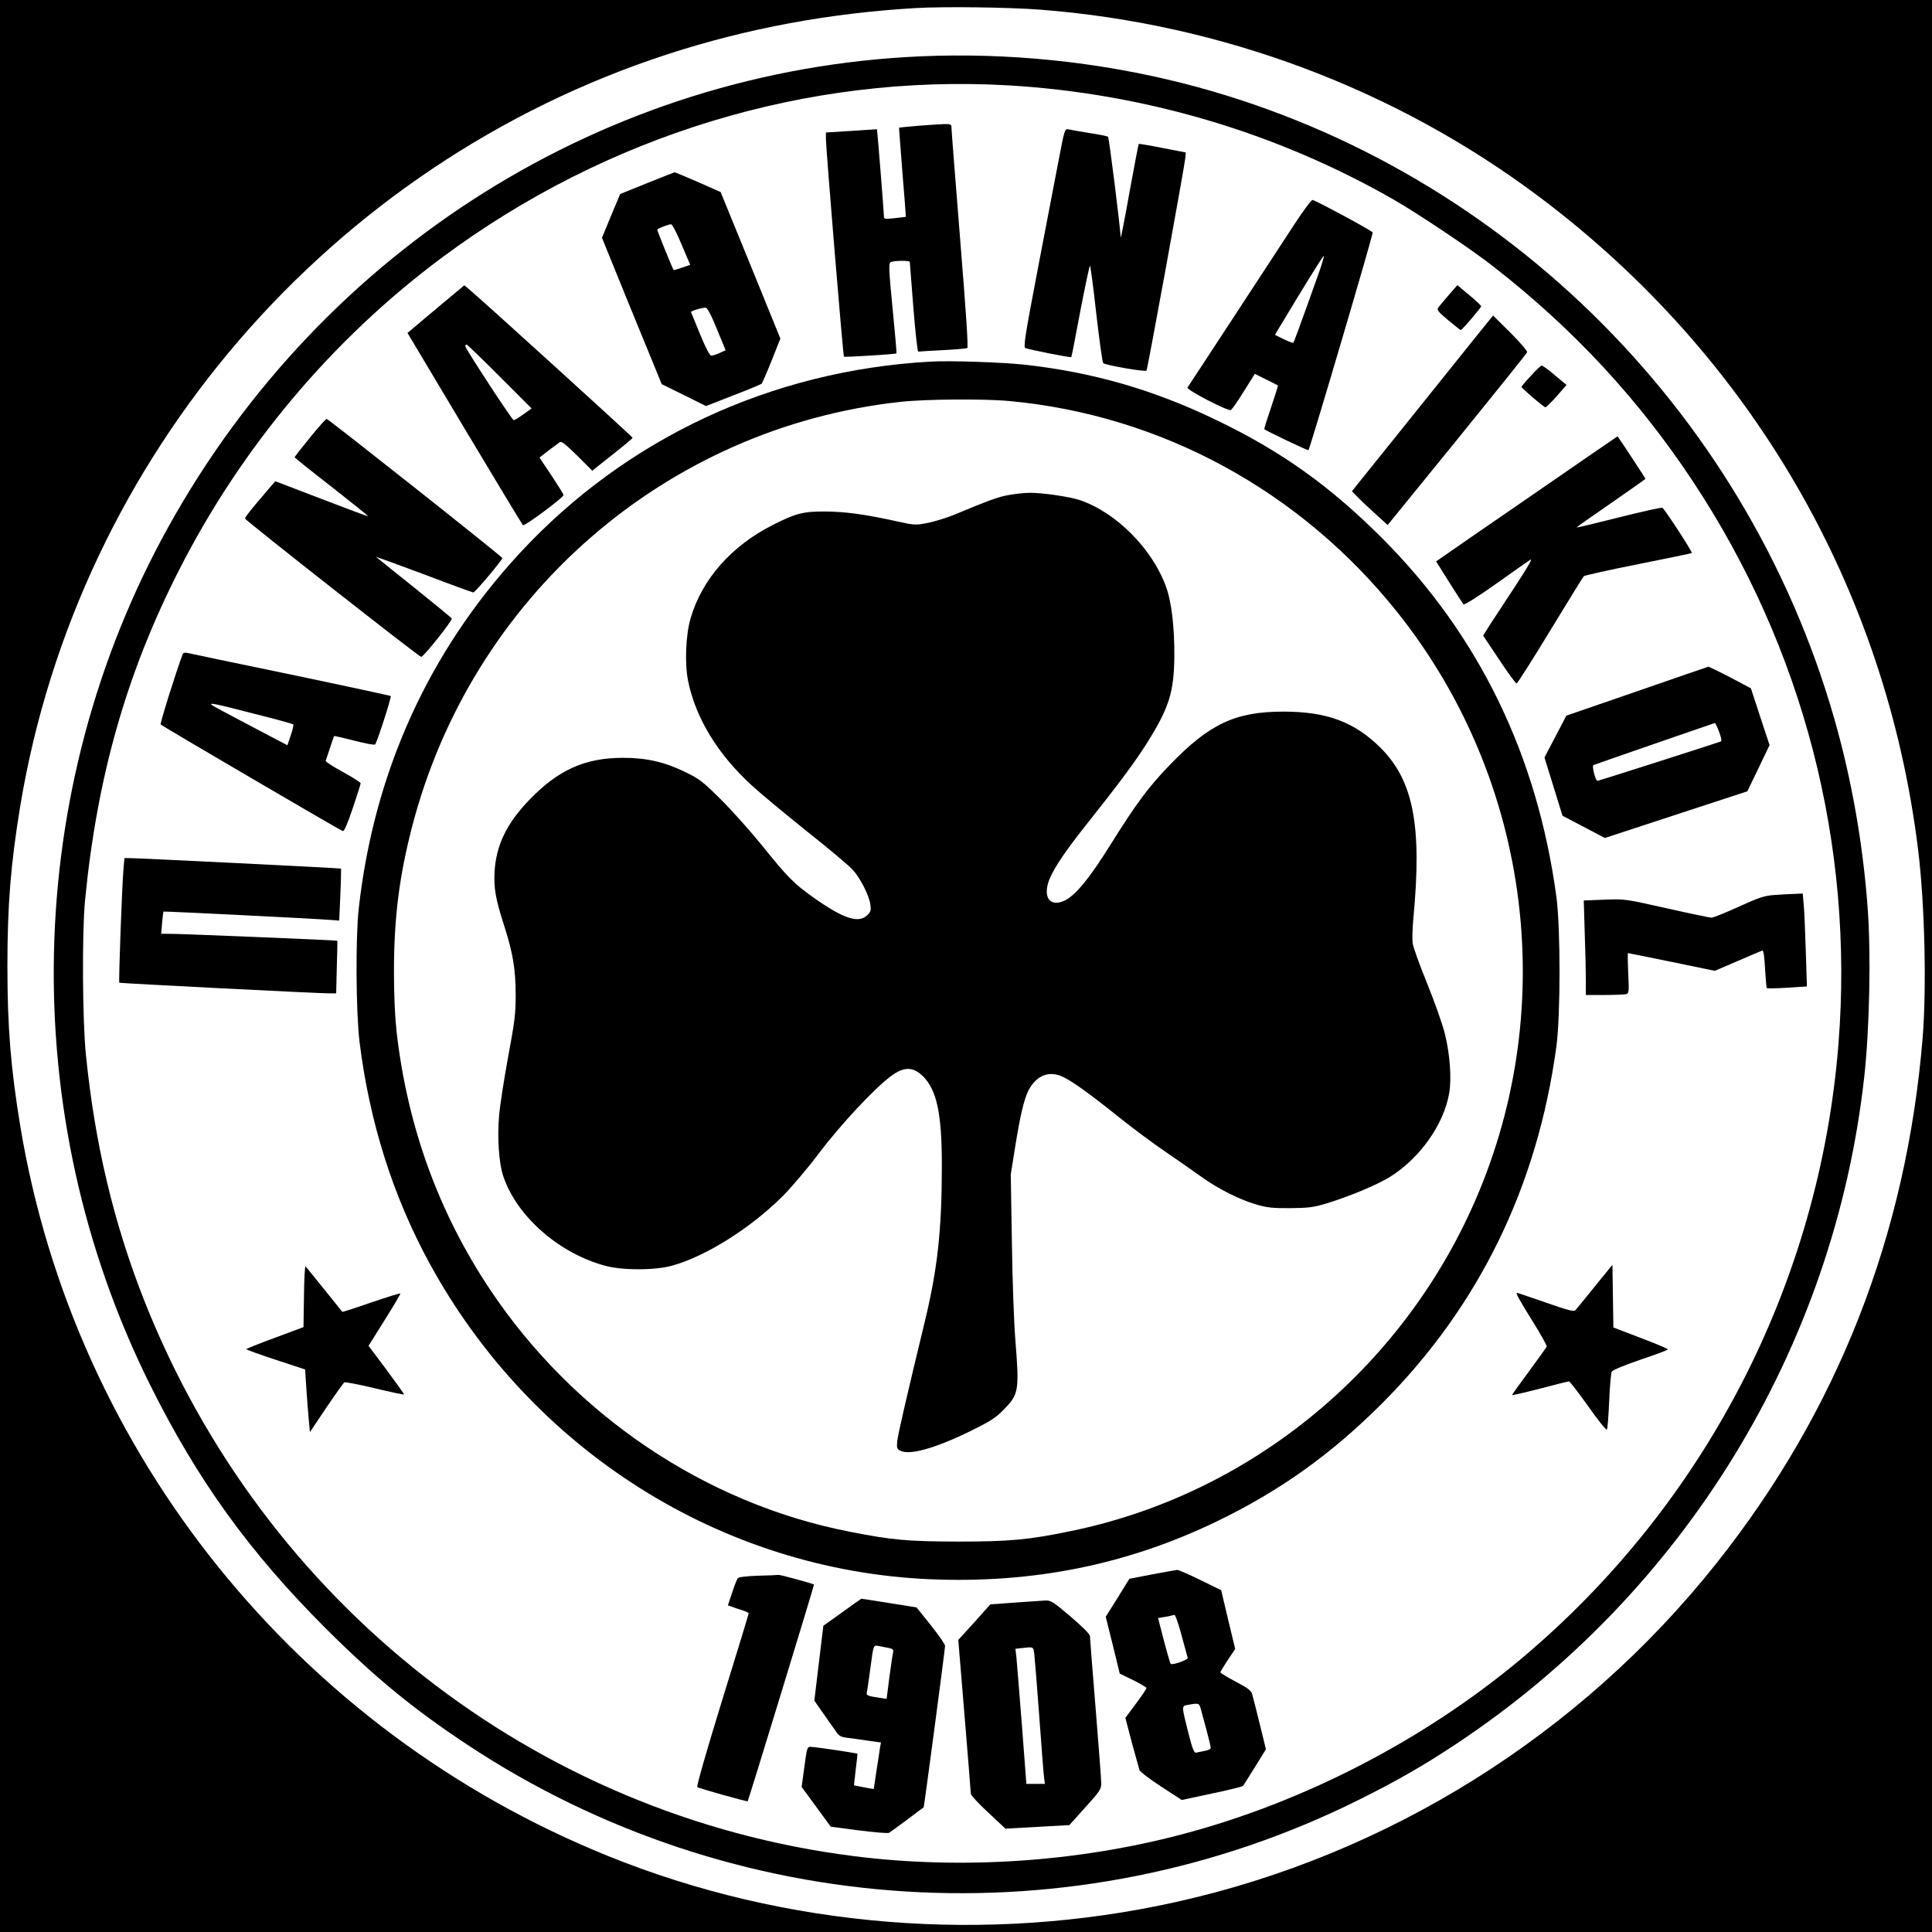 <?xml version="1.0" standalone="no"?>
<!DOCTYPE svg PUBLIC "-//W3C//DTD SVG 20010904//EN"
 "http://www.w3.org/TR/2001/REC-SVG-20010904/DTD/svg10.dtd">
<svg version="1.0" xmlns="http://www.w3.org/2000/svg"
 width="1200pt" height="1200pt" viewBox="0 0 1200 1200"
 preserveAspectRatio="xMidYMid meet">
<g transform="translate(0,1200) scale(0.1,-0.1)"
fill="#000000" stroke="none">
<path d="M0 6000 l0 -6000 6000 0 6000 0 0 6000 0 6000 -6000 0 -6000 0 0
-6000z m6461 5940 c1126 -87 2209 -493 3104 -1166 1313 -987 2150 -2430 2349
-4054 41 -336 53 -849 28 -1165 -101 -1227 -528 -2317 -1281 -3265 -844 -1063
-2038 -1811 -3358 -2104 -1174 -261 -2424 -160 -3524 285 -1929 779 -3316
2501 -3653 4534 -59 360 -80 613 -80 995 0 382 21 635 80 995 360 2170 1925
3987 4023 4669 493 160 1005 255 1541 286 178 10 575 5 771 -10z"/>
<path d="M5715 11650 c-1947 -86 -3708 -1189 -4670 -2924 -906 -1633 -949
-3646 -114 -5325 295 -594 619 -1043 1093 -1516 306 -305 540 -497 876 -720
1654 -1095 3770 -1226 5540 -344 239 119 397 210 600 344 1419 939 2352 2462
2539 4145 33 295 43 767 21 1055 -29 395 -99 793 -206 1168 -554 1941 -2110
3459 -4051 3951 -528 133 -1081 190 -1628 166z m545 -180 c843 -49 1667 -292
2395 -709 152 -87 488 -312 620 -416 498 -388 902 -824 1240 -1335 686 -1037
1002 -2258 904 -3495 -118 -1486 -828 -2861 -1974 -3821 -601 -502 -1349 -889
-2106 -1088 -653 -172 -1367 -219 -2034 -135 -1980 250 -3665 1570 -4409 3451
-189 480 -306 969 -362 1523 -22 209 -25 762 -6 960 74 765 256 1409 582 2050
388 765 954 1439 1635 1945 1023 761 2270 1141 3515 1070z"/>
<path d="M5695 11218 c-60 -5 -110 -10 -111 -11 0 -1 9 -126 21 -277 13 -151
22 -276 21 -277 0 0 -31 -4 -68 -8 -65 -7 -68 -6 -68 14 0 27 -41 535 -43 538
-1 0 -73 -4 -159 -10 l-158 -10 0 -41 c1 -68 106 -1346 112 -1351 5 -5 320 15
326 20 2 2 -9 128 -24 280 -23 235 -25 278 -13 286 17 11 119 12 120 2 0 -5
10 -132 22 -283 12 -151 26 -274 30 -274 4 1 72 5 151 9 78 4 148 10 154 13 7
5 -7 213 -44 672 -29 366 -54 677 -54 693 0 26 -2 27 -52 26 -29 -1 -102 -6
-163 -11z"/>
<path d="M6576 11008 c-20 -106 -79 -411 -130 -678 -81 -424 -90 -486 -77
-492 20 -9 282 -61 285 -56 2 2 27 130 56 286 30 155 57 282 60 282 3 0 21
-134 39 -297 19 -164 38 -302 43 -308 11 -13 261 -56 269 -47 7 8 238 1278
242 1326 l2 29 -145 28 c-79 16 -146 27 -147 25 -2 -2 -28 -138 -58 -302 -29
-165 -54 -290 -54 -279 -4 71 -72 620 -79 626 -4 3 -56 14 -117 23 -60 10
-120 20 -131 23 -20 4 -23 -5 -58 -189z"/>
<path d="M4018 10862 l-166 -67 -57 -136 -56 -136 156 -384 c86 -211 170 -416
186 -454 l29 -71 138 -68 137 -68 169 66 c94 36 173 69 177 73 4 5 32 69 62
144 l54 136 -185 455 -186 455 -140 62 c-78 34 -143 61 -146 61 -3 -1 -80 -31
-172 -68z m216 -382 l53 -125 -50 -17 c-28 -10 -51 -17 -53 -15 -6 6 -105 250
-102 252 10 9 75 33 86 32 8 -1 38 -58 66 -127z m218 -522 l55 -133 -36 -17
c-20 -9 -43 -17 -52 -17 -10 -1 -32 40 -70 131 -29 72 -55 135 -57 139 -3 7
58 26 89 28 12 1 32 -36 71 -131z"/>
<path d="M8047 10618 c-51 -79 -222 -339 -378 -578 -157 -239 -289 -440 -293
-447 -8 -14 248 -147 269 -140 6 3 43 55 80 115 l69 110 70 -35 c39 -19 72
-36 73 -37 2 -2 -17 -63 -42 -136 -25 -73 -44 -134 -42 -136 13 -11 270 -134
274 -130 10 10 403 1342 399 1352 -4 11 -344 194 -373 202 -7 2 -54 -61 -106
-140z m142 -320 c-116 -326 -152 -423 -156 -427 -2 -3 -28 7 -59 22 l-55 27
23 39 c163 271 274 451 280 451 4 0 -11 -51 -33 -112z"/>
<path d="M2739 10107 c-80 -67 -160 -134 -177 -149 l-31 -26 354 -593 c195
-326 358 -596 363 -601 9 -9 251 171 252 187 0 6 -34 60 -75 122 l-74 111 56
44 c32 23 63 47 71 52 11 6 39 -17 108 -85 l93 -93 43 35 c149 117 207 165
207 170 1 5 -929 850 -1014 921 l-31 26 -145 -121z m364 -445 l199 -199 -51
-36 c-28 -21 -55 -37 -60 -37 -10 0 -301 445 -301 460 0 6 3 10 8 10 4 0 96
-89 205 -198z"/>
<path d="M8998 10167 c-29 -34 -59 -69 -65 -78 -10 -13 -1 -25 61 -77 41 -34
76 -62 79 -62 8 0 127 139 127 148 0 4 -33 35 -74 69 l-74 62 -54 -62z"/>
<path d="M9199 9948 c-41 -51 -238 -297 -438 -546 l-364 -453 34 -35 c19 -20
69 -67 111 -105 l77 -70 431 530 c237 292 433 536 435 543 3 7 -43 61 -103
121 l-108 107 -75 -92z"/>
<path d="M5780 9754 c-989 -55 -1891 -476 -2552 -1190 -567 -614 -906 -1362
-1000 -2209 -20 -180 -17 -643 5 -825 61 -495 206 -956 434 -1375 634 -1163
1815 -1909 3111 -1964 640 -27 1223 91 1777 358 396 191 714 419 1030 735 601
603 964 1346 1082 2216 26 194 26 736 0 930 -119 879 -481 1624 -1081 2226
-325 325 -626 540 -1029 734 -391 189 -769 298 -1195 345 -137 15 -465 26
-582 19z m490 -245 c942 -87 1807 -558 2407 -1309 840 -1052 1018 -2493 460
-3715 -468 -1024 -1396 -1770 -2482 -1994 -264 -55 -382 -66 -705 -66 -314 1
-407 9 -671 61 -897 174 -1715 725 -2235 1504 -319 478 -512 1010 -580 1595
-11 100 -17 226 -17 380 0 329 32 587 110 890 368 1436 1576 2490 3036 2649
151 17 523 20 677 5z"/>
<path d="M6264 8925 c-64 -11 -123 -33 -342 -124 -41 -17 -110 -38 -155 -48
-82 -16 -83 -16 -202 10 -196 43 -313 59 -440 60 -135 1 -184 -12 -324 -83
-258 -130 -442 -339 -512 -582 -30 -105 -37 -279 -15 -388 47 -230 184 -455
395 -648 53 -49 206 -176 341 -284 135 -107 264 -215 286 -240 47 -51 100
-155 110 -215 5 -36 3 -45 -19 -67 -54 -54 -149 -22 -337 111 -121 87 -157
123 -314 318 -71 88 -186 217 -255 286 -114 113 -135 130 -221 172 -130 64
-244 90 -390 90 -238 0 -404 -75 -586 -265 -137 -143 -202 -278 -212 -440 -6
-104 6 -171 58 -333 56 -173 73 -277 73 -435 0 -119 -6 -165 -47 -385 -25
-137 -51 -302 -56 -366 -12 -133 -1 -297 26 -375 84 -249 345 -478 633 -556
107 -29 305 -29 413 0 210 57 494 236 693 436 55 56 156 175 224 266 131 173
341 399 445 476 80 60 138 60 200 -2 85 -86 116 -232 116 -552 0 -402 -27
-643 -105 -967 -114 -471 -168 -705 -172 -747 -4 -40 -2 -48 18 -58 57 -31
215 13 438 122 118 58 153 80 201 128 99 101 102 117 76 445 -8 99 -18 369
-21 600 l-7 420 27 169 c31 194 55 298 83 353 50 95 129 126 217 83 61 -30
168 -107 345 -249 80 -64 208 -160 285 -212 77 -53 178 -123 225 -157 105 -76
239 -143 345 -174 66 -19 102 -23 210 -22 110 1 144 5 220 28 142 43 313 114
395 164 188 116 337 326 371 521 16 91 5 245 -27 371 -14 58 -64 198 -110 312
-47 115 -87 227 -90 250 -3 24 -1 95 5 158 54 571 0 852 -204 1055 -162 161
-334 225 -603 225 -299 0 -460 -76 -705 -330 -131 -135 -210 -241 -368 -494
-133 -214 -221 -320 -289 -351 -80 -36 -126 10 -102 103 19 71 89 180 230 358
212 267 311 400 385 517 139 222 169 317 171 542 1 179 -17 335 -51 429 -85
237 -311 464 -537 540 -63 21 -233 46 -311 45 -33 0 -92 -7 -131 -14z"/>
<path d="M9508 9665 c-32 -34 -58 -65 -58 -68 0 -8 140 -127 149 -127 4 0 36
31 70 69 l61 70 -72 60 c-39 34 -77 61 -82 60 -6 0 -37 -29 -68 -64z"/>
<path d="M1926 9283 c-53 -65 -96 -120 -96 -123 0 -3 103 -86 230 -184 126
-99 228 -181 227 -183 -2 -1 -132 47 -290 108 l-287 110 -28 -32 c-15 -18 -58
-69 -95 -112 -37 -44 -67 -83 -65 -88 4 -13 1081 -859 1094 -859 15 0 197 228
190 239 -4 5 -108 91 -234 192 -125 100 -231 185 -235 189 -5 4 127 -44 293
-106 165 -63 305 -114 310 -114 11 0 180 201 180 214 -1 9 -1068 854 -1091
864 -4 2 -50 -50 -103 -115z"/>
<path d="M9505 8917 c-297 -204 -550 -379 -562 -388 l-23 -16 81 -129 c44 -71
85 -133 89 -138 5 -5 91 49 197 124 103 73 200 142 216 152 20 14 -5 -30 -89
-159 -65 -98 -136 -208 -160 -244 l-42 -67 99 -148 c54 -82 103 -149 109 -149
5 0 99 148 209 329 110 181 204 333 208 337 5 5 157 39 339 75 181 36 330 67
332 69 6 6 -171 277 -183 281 -7 3 -128 -24 -271 -60 -142 -36 -260 -64 -261
-62 -2 1 94 69 212 150 118 82 215 150 215 152 0 4 -171 264 -173 264 -1 0
-245 -168 -542 -373z"/>
<path d="M1135 7938 c-42 -112 -143 -434 -137 -438 16 -14 1118 -659 1131
-662 9 -2 28 41 62 142 27 79 49 149 49 155 0 5 -50 37 -110 70 -61 33 -109
64 -107 70 2 5 14 42 27 80 12 39 24 71 25 73 2 2 58 -11 125 -28 67 -18 125
-28 130 -24 12 14 103 295 97 301 -3 2 -284 63 -624 134 -340 70 -628 131
-641 134 -13 3 -24 0 -27 -7z m439 -370 c133 -33 244 -64 247 -67 4 -3 -3 -34
-15 -68 l-21 -62 -230 121 c-126 66 -234 124 -239 129 -18 16 14 10 258 -53z"/>
<path d="M10167 7706 l-438 -151 -68 -130 -68 -130 56 -181 56 -181 132 -69
131 -69 442 145 443 145 69 143 69 144 -58 176 -58 177 -129 68 c-71 37 -132
66 -135 66 -3 -1 -203 -69 -444 -153z m511 -252 c14 -39 17 -57 9 -60 -58 -20
-757 -244 -765 -244 -12 0 -36 93 -25 98 17 7 748 260 754 261 3 1 15 -24 27
-55z"/>
<path d="M767 6603 c-9 -101 -31 -702 -26 -707 4 -3 1246 -67 1310 -66 l37 0
4 163 c3 89 4 163 3 164 -1 3 -970 43 -1038 43 l-56 0 6 68 c3 37 7 68 8 70 2
3 958 -45 1041 -52 l51 -4 7 160 c4 88 5 162 4 163 -4 3 -1259 65 -1309 65
l-36 0 -6 -67z"/>
<path d="M11020 6441 c-64 -5 -96 -16 -223 -74 -82 -37 -157 -67 -166 -67 -10
0 -135 26 -277 58 -258 58 -260 59 -388 54 l-129 -5 6 -201 c4 -110 7 -243 7
-293 l0 -93 119 0 c66 0 126 3 135 6 13 5 15 23 9 130 -3 68 -4 124 -1 124 3
0 126 -25 273 -55 l266 -55 142 61 c78 34 147 63 153 65 7 3 13 -33 17 -112 4
-64 8 -119 11 -121 2 -3 59 -2 127 2 l122 8 -7 221 c-4 121 -9 251 -13 289
l-6 67 -51 -2 c-28 -1 -85 -4 -126 -7z"/>
<path d="M1888 3950 l-3 -193 -177 -66 c-98 -36 -178 -68 -178 -71 0 -3 82
-33 183 -66 l182 -60 8 -120 c4 -65 11 -153 15 -194 l7 -75 102 152 c56 83
107 154 112 157 5 3 91 -13 190 -37 100 -24 181 -41 181 -38 0 3 -50 73 -110
154 l-111 148 101 161 c55 88 99 162 97 164 -2 3 -84 -23 -182 -56 -97 -34
-178 -60 -179 -58 -5 7 -220 274 -228 282 -4 5 -9 -77 -10 -184z"/>
<path d="M9906 4010 c-60 -74 -114 -141 -121 -148 -9 -10 -45 -1 -185 48 -95
33 -175 60 -176 60 -12 0 6 -32 91 -170 53 -84 94 -158 92 -164 -3 -6 -53 -76
-111 -155 -59 -79 -106 -145 -104 -146 2 -2 80 16 173 40 94 25 175 45 180 45
6 0 59 -70 120 -155 61 -87 112 -150 116 -144 4 6 10 86 14 178 4 91 11 173
16 182 5 9 79 40 179 74 93 31 170 60 170 64 0 3 -76 36 -170 71 l-169 65 -3
195 -3 194 -109 -134z"/>
<path d="M7155 2221 l-140 -27 -73 -118 -74 -118 44 -177 43 -176 82 -40 c44
-22 82 -44 84 -49 1 -4 -28 -48 -65 -97 l-66 -89 40 -153 c23 -83 44 -160 47
-170 3 -11 63 -57 134 -103 l129 -84 187 40 c102 21 189 43 193 47 4 4 37 57
75 118 l68 110 -38 155 c-21 85 -42 169 -47 185 -6 25 -24 38 -103 80 -52 28
-95 53 -95 58 0 4 21 38 46 76 l46 69 -44 183 -43 182 -129 63 c-71 35 -136
63 -145 63 -9 -1 -79 -14 -156 -28z m184 -379 c19 -70 36 -132 38 -139 5 -12
-96 -48 -106 -37 -3 3 -22 68 -42 144 l-36 140 36 6 c20 3 41 7 46 9 6 2 15 4
20 4 6 1 25 -56 44 -127z m120 -459 c6 -21 22 -81 36 -133 14 -52 25 -100 25
-107 0 -7 -17 -15 -37 -18 -21 -4 -45 -9 -54 -11 -12 -3 -22 21 -48 123 -43
171 -43 167 -1 174 66 12 69 11 79 -28z"/>
<path d="M4708 2213 c-76 -3 -119 -8 -126 -16 -5 -7 -21 -47 -35 -90 l-26 -78
23 -8 c12 -5 41 -15 64 -22 23 -7 42 -16 42 -20 0 -5 -74 -248 -165 -541 -98
-318 -160 -535 -154 -538 14 -9 310 -92 313 -88 6 9 414 1343 412 1346 -7 6
-211 62 -221 60 -5 -1 -62 -4 -127 -5z"/>
<path d="M5230 1985 l-116 -83 -28 -232 -28 -233 53 -76 c29 -42 65 -92 79
-112 21 -32 32 -38 75 -43 28 -4 85 -11 128 -18 l79 -11 -6 -31 c-2 -17 -12
-82 -22 -144 l-17 -114 -36 6 c-20 4 -48 9 -62 12 l-25 5 11 97 c7 53 11 98
11 99 -3 4 -265 43 -289 43 -24 0 -25 -4 -41 -125 l-17 -124 91 -124 90 -123
175 -23 c96 -12 180 -19 187 -15 7 4 58 41 113 82 55 42 101 76 102 76 3 2
133 983 133 1003 0 10 -40 68 -89 129 l-88 110 -169 27 c-93 15 -171 27 -174
27 -3 -1 -57 -39 -120 -85z m291 -221 c25 -5 30 -10 26 -27 -3 -12 -13 -82
-23 -155 l-17 -134 -46 7 c-70 10 -82 15 -77 33 2 9 12 73 21 142 21 159 19
153 55 146 16 -3 44 -9 61 -12z"/>
<path d="M6303 2046 l-152 -11 -99 -111 -100 -110 39 -470 c21 -258 39 -476
39 -485 0 -9 48 -62 108 -117 l107 -100 199 11 198 11 99 110 c91 101 99 113
99 150 0 23 -16 232 -35 466 -19 234 -35 434 -35 446 0 14 -39 53 -119 122
-109 93 -123 102 -158 101 -21 -1 -106 -7 -190 -13z m121 -318 c3 -24 17 -198
31 -388 14 -190 27 -362 30 -382 l5 -38 -58 0 -57 0 -28 368 c-16 202 -31 390
-34 419 l-6 52 34 4 c80 9 77 10 83 -35z"/>
</g>
</svg>
